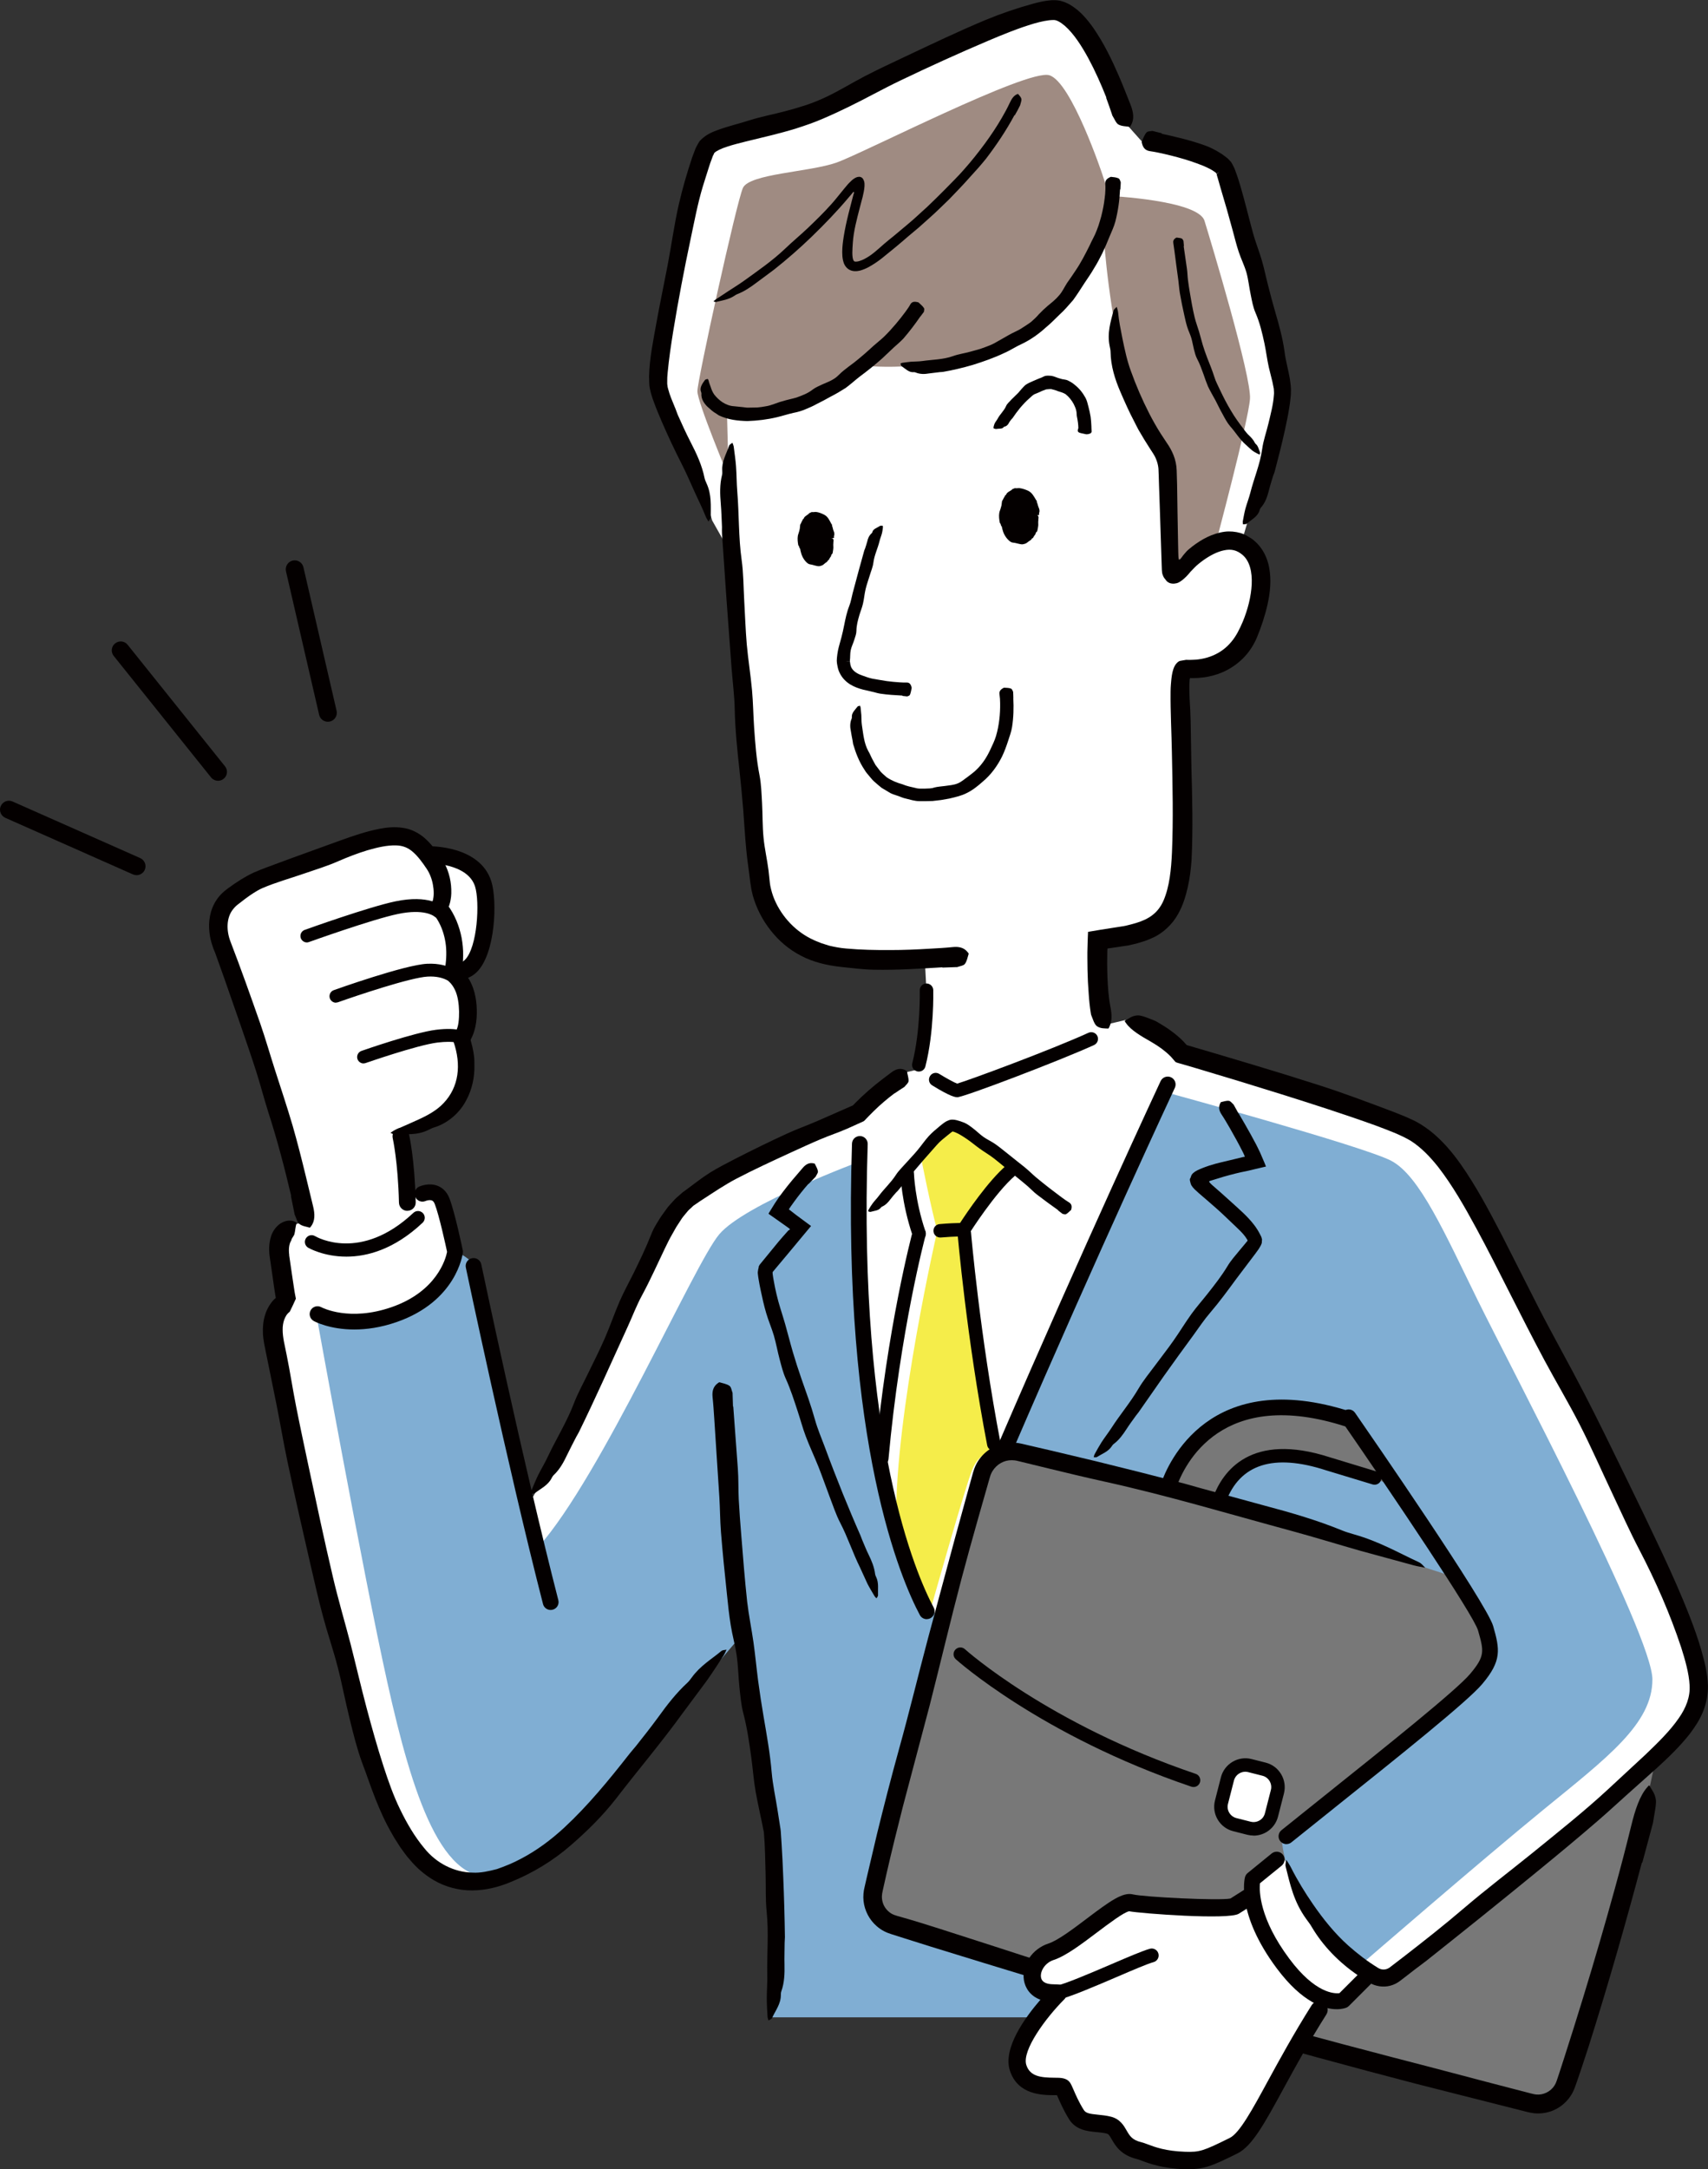 <?xml version="1.0" encoding="UTF-8"?><svg id="_レイヤー_2" xmlns="http://www.w3.org/2000/svg" viewBox="0 0 246.72 313.18"><rect x="0" y="0" width="246.72" height="313.18" fill="#333333" stroke="none"/><defs><style>.cls-1{fill:#040000;}.cls-1,.cls-2,.cls-3,.cls-4,.cls-5,.cls-6{stroke-width:0px;}.cls-2{fill:#9f8b82;}.cls-3{fill:#fff;}.cls-4{fill:#787878;}.cls-5{fill:#f5ed4a;}.cls-6{fill:#80aed3;}</style></defs><g id="_レイヤー_1-2"><path class="cls-3" d="m218.58,183.91c-6.23-12.27-9.86-18.45-14.75-20.9-4.89-2.45-33.32-10.7-33.32-10.7-2.41-3.09-7.99-5.04-7.99-5.04l-31.45,7.49s-3.67,1.99-7.18,5.81c0,0-19.56,8.86-24.45,12.53-4.56,3.42-10.85,21.32-22.33,42.8l-.98,1.52c-4.08-17.24-7.73-34.66-7.73-34.66l-2.67-2.06s-1.11-5.31-1.87-7.3c-.76-1.99-2.83-1.07-2.83-1.07l-18.15,4.36s-3.4.46-2.71,4.81c.33,2.07.69,5.11.99,6.38,0,0-2.67,1.34-1.76,5.92.92,4.59,12.34,56.59,16.16,66.06,3.82,9.48,9.71,14.4,18.26,10.89,8.56-3.52,14.52-10.58,30.72-32.9l2.84-2.76c.98,8.26,2.24,18.5,3.85,29.32,0,0,.76,11.04.31,26.63h38.63c-1.61,2.22-3.73,5.57-3.12,7.46,1.2,3.76,6.07,2.28,6.49,2.89.23.33.83,2.11,1.94,3.88.94,1.51,2.89,1.06,4.7,1.53,1.85.47,1.14,2.9,4.39,3.68.9.22,2.66,1.28,6.59,1.41,2.39.08,3.19-.22,7.04-2.13,2.38-1.18,4.73-6.6,9.08-14.2,10.13,2.7,20.91,5.44,31.89,8.04,2.12.5,4.28-.71,4.95-2.79,2.36-7.29,7.74-24.51,12.25-43.06l.57-2.42c5.06-4.46,8.35-7.57,8.33-11.71-.04-9.02-18.91-44.36-26.71-59.72Z"/><path class="cls-6" d="m150.41,291.24h-39.2s1.38-20.52.69-24.65c-.69-4.13-4.81-30.49-4.81-30.49,0,0-12.84,15.02-17.19,20.63-4.36,5.62-9.51,11.81-17.77,13.98-8.25,2.18-12.61-11.81-16.16-27.74s-10.32-53.42-10.32-53.42c0,0,4.13,2.64,11.69.34,7.57-2.29,8.83-9.06,8.83-9.06,0,0,2.06,1.03,2.25,1.91s9.33,40.62,9.33,40.62c9.17-10.32,22.47-40.81,26.14-45.16,3.67-4.36,20.4-10.55,20.4-10.55,0,0-.69,20.86,1.91,38.44,2.6,17.58,8.86,26.9,8.86,26.9l33.17-75.35s28.58,7.79,32.71,9.93c4.13,2.14,7.79,10.55,12.53,20.17,4.74,9.63,25.22,48.3,25.22,54.72s-6.57,11.31-15.74,18.8c-9.17,7.49-26.29,22.31-26.29,22.31l-46.23,7.64Z"/><path class="cls-3" d="m44.42,178.75c-.04-2.39-1.95-11.19-2.99-14.87-1.94-6.85-9.42-26.76-9.42-26.76-1.43-3.06-.93-6.12,1.34-7.71,2.26-1.59,3.75-2.25,3.75-2.25,2.9-1.28,12.74-4.74,15.8-5.55,4.76-1.25,6.82-1.65,9.25,1.81.25-.02,1.04-.03,1.04-.03,0,0,5.09.54,6.59,4.86,1.51,4.32.26,13.28-4.21,11.75,0,0-.16-.03-.43-.09-.04.27-.09.53-.15.81,0,0,1.97.99,2.22,4.47.25,3.48-1.09,4.67-1.09,4.67,0,0,1.81,4.41-.05,7.99-1.82,3.48-5.41,4.65-8.24,5.7l.07.52s.92,5.99,1.06,12.09c0,0-1.64,3.03-6.75,3.72-5.11.69-7.79-1.13-7.79-1.13Z"/><path class="cls-3" d="m133.83,142.95s.15,5.85-1.11,10.78l5.05,3.99,22.17-9.16c-1.62-3.39-1.2-12.64-1.2-12.64,1.41-.22,4.05-.64,4.05-.64,4.95-1.13,7.6-2.99,7.73-12.92.11-8.51-.33-11.42-.22-19.81.02-1.59-.03-6.05.78-6,3.4.21,6.73-1.01,8.74-4.37,2.3-3.85,4.47-11.54-.5-13.84l.73-2.46s5.11-16.19,4.9-19.83c-.27-4.61-6.61-29.83-8.13-31.79-1.57-2.04-11.93-3.89-11.93-3.89l-1.82-2.04s-4.8-15.84-10.24-16.95c-3.76-.77-21.16,8.51-34.14,14.39-7.23,3.28-14.93,3.15-16.73,5.34-1.81,2.21-7.54,29.92-7.31,34.4.18,3.5,6.62,13.95,8.22,19.63l3.33,5.9c.85,14.28,1.97,31.34,3.26,46.46.32,3.67,3.82,10.05,11.5,10.71,2.29.2,5.75.29,10.88.08l1.73-.1.25,4.78Z"/><path class="cls-2" d="m159.27,25.28s-4.5-13.51-7.71-14.42c-3.21-.92-26.82,11.23-30.72,12.61-3.9,1.38-12.61,1.6-13.53,3.67-.92,2.06-6.57,27.74-6.57,29.34s4.51,12.38,4.51,12.38l-.23-8.94s3.55,1.15,9.97-1.38c6.42-2.52,10.03-5.73,10.03-5.73,0,0,11.25,1.28,21.4-3.82,10.14-5.1,13.05-14.46,13.05-14.46,0,0,.75,11.35,3.38,20.29,2.64,8.94,5.73,11.58,5.73,11.58l.63,16.68s2.64-3.32,6.36-4.47c0,0,4.76-17.81,4.99-21.02.23-3.21-5.65-22.73-6.57-25.71-.92-2.98-13.72-3.59-13.72-3.59l-1-3Z"/><path class="cls-5" d="m132.99,166.87s1.6,8.14,2.41,10.78c0,0-6.08,26.36-5.96,41.72,0,0,1.38,6.53,4.93,13.18,0,0,5.04-17.88,6.08-20.4,1.03-2.52,2.98-2.64,2.98-2.64l-4.2-31.98s2.6-4.93,7.18-9.28c0,0-7.6-5.85-8.9-5.85s-4.51,4.47-4.51,4.47Z"/><path class="cls-4" d="m239.13,254.04c-7.68,6.45-38.17,31.36-38.86,31.36-.8,0-3.67-.92-9.17-6.76-5.5-5.85-5.96-13.07-5.96-13.07,0,0,24.19-19.03,28.08-23.15,1.74-1.84,2.2-3.79,2.18-5.4l-5.27-9.32s-13.95-4.67-34.09-10.28c1.26-4.13,5.55-9.41,15.75-6.11l9.71,3.18-6.3-9.34c-20-6.65-25.2,5.88-26.4,9.39l-.25.83c-7.07-1.9-14.38-3.76-21.41-5.39-2.18-.5-4.38.79-4.99,2.95-2.89,10.27-10.9,39.01-15.89,60-.5,2.11.69,4.26,2.75,4.95,11.18,3.75,50.16,15.84,92.14,25.75,2.12.5,4.28-.71,4.95-2.79,2.36-7.29,7.74-24.51,12.25-43.06l.8-3.73Z"/><path class="cls-1" d="m58.84,174.81c-.65,0-1.19-.52-1.21-1.18-.14-5.89-.89-9.26-.9-9.3-.15-.65.26-1.3.91-1.45.65-.15,1.3.26,1.45.91.03.14.82,3.62.96,9.78.02.67-.51,1.22-1.18,1.23,0,0-.02,0-.03,0Z"/><path class="cls-1" d="m42.06,172.65c-.96-4.07-2.02-8.12-3.3-12.07-.62-1.96-1.14-3.97-1.77-5.95-.73-2.28-1.52-4.54-2.3-6.81l-2.25-6.45-1.15-3.22-.27-.74c-.13-.29-.25-.58-.34-.89-.2-.6-.36-1.23-.42-1.88-.19-1.55.05-3.29,1.02-4.72.23-.36.51-.68.82-.98.31-.3.66-.56.93-.76.58-.42,1.17-.83,1.79-1.21.59-.36,1.15-.68,1.86-1.01.63-.27,1.25-.52,1.87-.75l3.71-1.37c2.29-.83,4.58-1.66,6.87-2.49,1.82-.65,3.69-1.31,5.72-1.7,1.02-.19,2.13-.32,3.35-.13,1.22.15,2.43.81,3.28,1.6.57.52,1.04,1.08,1.47,1.64.21.28.42.56.61.84l.29.42.31.52c.74,1.4,1.07,2.87,1.03,4.44-.01.32-.04.64-.11.98-.02.16-.07.34-.12.51-.03.16-.13.41-.12.36,0,.02-.02.04-.03.06,0,.02.03.03.04.05l.02.02.16.24.34.56c.21.38.4.77.57,1.17.33.8.58,1.63.74,2.47.15.84.24,1.7.22,2.55,0,.43-.02.85-.07,1.27l-.06.6-.04.22s0,.02,0,.03l.03.02s0,0,.02.02l.14.15c1.33,1.44,1.79,3.24,1.92,4.87.06.8.05,1.62-.06,2.47-.07.43-.15.86-.29,1.29-.06.22-.15.44-.24.66-.05.11-.09.22-.15.33l-.13.24h0s0,.01,0,.01h0s.09.33.09.33l.17.66c.1.45.19.9.24,1.35.06.44.05.9.06,1.35.03,1.65-.32,3.42-1.16,4.98-1,1.97-2.83,3.43-4.7,3.98-.26.08-.52.22-.77.34-1.71.85-3.26.55-4.82.68-.24.02-.45-.17-.68-.25.23-.14.44-.33.68-.43,1.15-.51,2.27-.98,3.34-1.48,1.38-.63,2.7-1.35,3.68-2.41,2.17-2.3,2.57-5.48,1.41-8.84.02-.25-.04-.52.03-.71.09-.19.17-.42.26-.68.25-.48.36-.88.43-1.38.13-1.01.11-2.17-.06-3.19-.09-.52-.22-1.02-.43-1.47-.11-.22-.22-.45-.36-.64-.07-.1-.14-.19-.22-.29-.09-.1-.11-.14-.32-.33-.12-.2-.24-.38-.35-.54l-.09-.13c-.13-.2-.14-.51-.22-.76.2-.95.23-1.38.27-2,.03-.59.02-1.17-.04-1.75-.13-1.16-.45-2.3-.99-3.32-.1-.2-.22-.39-.34-.58-.06-.1-.12-.18-.19-.28-.07-.11-.22-.3-.33-.43-.06-.33-.18-.6-.21-.84.05-.23.08-.54.09-.88.1-.21.1-.26.12-.36.02-.09.04-.18.05-.28.03-.19.04-.39.04-.6,0-.41-.04-.83-.12-1.25-.15-.83-.47-1.63-.89-2.26-.61-.91-1.25-1.79-1.96-2.41-.71-.64-1.49-.96-2.48-.98-1.28-.04-2.73.3-4.14.71-1.39.42-2.81.97-4.19,1.57-1.59.7-3.29,1.22-4.95,1.79-2.02.7-4.13,1.28-6.04,2.11-.82.36-1.67.95-2.46,1.53-.4.3-.79.6-1.18.91-.28.24-.51.5-.71.78-.8,1.14-.86,2.86-.24,4.48,1.52,3.95,2.92,7.89,4.31,11.86.77,2.22,1.41,4.48,2.13,6.71.86,2.67,1.75,5.33,2.55,8.05.71,2.48,1.33,4.93,1.93,7.41.33,1.39.67,2.77,1.01,4.17.28,1.13.3,2.14-.29,2.91-.06.08-.14.21-.21.19-.5-.15-1.05-.2-1.49-.54-.29-.22-.45-.89-.67-1.36-.02-.04-.02-.1-.03-.15l-.51-2.53h.03Z"/><path class="cls-1" d="m44.33,136.06c-.38,0-.74-.24-.88-.62-.17-.48.08-1.02.56-1.19.38-.14,9.27-3.32,13.1-4.12,4.85-1.01,6.69.61,6.88.8.37.36.37.95.01,1.32-.35.36-.93.37-1.3.03-.07-.05-1.45-1.12-5.22-.33-3.71.77-12.76,4.02-12.85,4.05-.1.04-.21.06-.31.06Z"/><path class="cls-1" d="m48.53,144.76c-.38,0-.74-.24-.88-.62-.17-.48.08-1.02.56-1.19.42-.15,10.22-3.64,13.46-3.81,3.59-.19,5.1,1.74,5.16,1.82.31.41.23.99-.18,1.3-.41.31-.99.23-1.3-.18-.03-.04-1.03-1.23-3.58-1.09-2.46.13-10.17,2.72-12.93,3.7-.1.04-.21.05-.31.05Z"/><path class="cls-1" d="m52.52,153.53c-.38,0-.74-.24-.88-.62-.17-.48.09-1.02.57-1.19.31-.11,7.59-2.65,10.77-3.05,3.25-.41,4.42.33,4.7.57.39.33.44.92.11,1.31-.33.39-.92.44-1.31.11.02.01-.42-.25-1.73-.25-.42,0-.93.03-1.54.1-2.98.37-10.31,2.94-10.39,2.96-.1.04-.21.05-.31.05Z"/><path class="cls-1" d="m66.41,141.38c-.4,0-.82-.07-1.23-.21-.64-.22-.99-.92-.76-1.56.22-.64.92-.99,1.56-.76.48.16.8.09,1.16-.26,1.84-1.79,2.18-8.41,1.48-10.61-1.07-3.39-6.63-3.35-6.69-3.35-.68,0-1.24-.52-1.26-1.2s.52-1.24,1.2-1.26c.29,0,7.46-.12,9.1,5.07.89,2.82.6,10.47-2.11,13.11-.7.68-1.54,1.04-2.44,1.04Z"/><path class="cls-1" d="m31.5,112.72c-.38,0-.75-.17-1.01-.48l-14.06-17.54c-.45-.56-.36-1.37.2-1.81.56-.45,1.37-.36,1.81.2l14.06,17.54c.45.56.36,1.37-.2,1.81-.24.19-.52.28-.81.28Z"/><path class="cls-1" d="m47.36,104.2c-.59,0-1.12-.4-1.26-1l-4.79-20.72c-.16-.69.27-1.39.97-1.55.7-.16,1.39.27,1.55.97l4.79,20.72c.16.69-.27,1.39-.97,1.55-.1.02-.2.03-.29.03Z"/><path class="cls-1" d="m19.73,126.35c-.17,0-.35-.04-.52-.11L.77,118.07c-.65-.29-.95-1.05-.66-1.7.29-.65,1.05-.95,1.7-.66l18.44,8.17c.65.29.95,1.05.66,1.7-.21.48-.69.77-1.18.77Z"/><path class="cls-1" d="m146.54,16.62c-1.19,2.22-2.59,4.3-4.1,6.28-.77.96-1.59,1.87-2.42,2.77-.93,1.06-1.93,2.07-2.9,3.09-.97.92-1.91,1.88-2.92,2.76l-1.5,1.34-1.54,1.29c-1.22,1.07-2.48,2.1-3.75,3.12-.61.48-1.27.93-1.99,1.32-.37.19-.76.36-1.21.48-.44.1-1.04.17-1.61-.18-.52-.34-.73-.86-.82-1.28-.1-.43-.12-.83-.12-1.21,0-.77.1-1.5.21-2.22.18-1.14.43-2.25.7-3.35l.42-1.63c.13-.48.32-1.26.33-1.23.02-.06.04-.13.04-.19,0-.03,0-.07-.03-.08-.03,0-.06.02-.09.04-.05.05-.09.1-.12.14-.03.04-.03.04-.11.14l-.37.43c-1.7,2.03-3.54,3.93-5.44,5.77-1.7,1.64-3.49,3.2-5.34,4.67-.18.14-.38.28-.56.42-.68.51-1.36,1.01-2.05,1.52-.87.66-1.77,1.26-2.76,1.64-.14.05-.27.14-.4.23-.87.57-1.76.67-2.64.89-.14.04-.26-.05-.39-.08.11-.09.22-.21.35-.29.6-.4,1.2-.8,1.78-1.18.77-.5,1.55-.98,2.29-1.51,2.02-1.46,4.08-2.87,5.9-4.6,1.05-1.01,2.19-1.95,3.26-2.96,1.16-1.11,2.32-2.23,3.39-3.43.57-.62,1.08-1.29,1.61-1.93l.4-.49c.21-.24.41-.51.66-.75.48-.51.96-.84,1.37-.84.16-.03.41.07.53.21.11.14.18.29.23.47.1.36.05.92-.06,1.48-.12.63-.21.94-.3,1.26l-.26.99c-.44,1.71-.91,3.42-1.02,5.13-.03.49-.07.97-.07,1.43,0,.45.05.9.17,1.1.08.11.07.13.2.16.13.03.36.01.61-.06.49-.14,1.03-.43,1.52-.76.95-.64,1.82-1.54,2.75-2.28.96-.75,1.87-1.56,2.81-2.33.94-.77,1.8-1.62,2.71-2.42.87-.83,1.74-1.68,2.59-2.54.94-.97,1.91-1.9,2.8-2.93,1.07-1.2,2.07-2.47,3.03-3.77.86-1.18,1.67-2.39,2.4-3.65.41-.7.8-1.42,1.14-2.15.28-.6.58-1.06,1.06-1.26.05-.02.12-.06.15-.04.18.22.4.4.48.72.05.21-.11.6-.18.9,0,.03-.03.06-.04.09-.23.47-.48.93-.74,1.38h-.01Z"/><path class="cls-1" d="m155.77,61.9c0-.59-.09-1.19-.21-1.76-.06-.28-.02-.59-.1-.87-.07-.33-.22-.63-.36-.93-.3-.56-.7-1.06-1.2-1.45-.34-.2-.72-.31-1.09-.42-.35-.16-.65-.21-.97-.3-.15-.01-.3.01-.45.02-.15,0-.3.02-.44.09-.23.09-.45.15-.68.28-.23.11-.46.19-.71.3-.34.11-.59.41-.86.64-.49.42-.94.91-1.37,1.42-.38.47-.74.95-1.08,1.46-.03.05-.09.08-.13.13-.13.17-.28.34-.38.54-.13.25-.3.47-.69.56-.05.01-.08.05-.1.08-.12.24-.67.17-1.07.24-.06.01-.23-.05-.34-.08-.01-.06-.04-.12-.03-.17.05-.2.1-.41.19-.59.12-.23.3-.43.42-.66.33-.63.89-1.1,1.19-1.77.16-.4.52-.66.79-.98.33-.32.65-.64,1-.98.32-.37.64-.78,1.02-1.12.34-.23.72-.41,1.11-.57.25-.11.5-.21.77-.33.27-.09.54-.2.82-.35.33-.15.71-.09,1.07-.07.43.07.83.3,1.23.39.35.14.78.11,1.14.28.36.18.72.38,1.02.66.64.5,1.15,1.16,1.53,1.86.21.4.3.84.41,1.25.13.49.24.98.32,1.47.05.44.1.89.11,1.33.01.25.01.5.03.75.02.21-.12.38-.63.44-.05,0-.13.02-.17,0-.32-.08-.69-.13-.94-.22-.17-.05-.18-.14-.26-.22,0,0,0-.01,0-.02l.04-.36h.02Z"/><path class="cls-1" d="m136.11,139.65c-3.22.2-6.5.41-9.79.35-1.62-.02-3.24-.24-4.87-.41-1.92-.21-3.98-.67-5.76-1.62-1.71-.88-3.2-2.15-4.37-3.65-1.18-1.49-2.06-3.19-2.58-5.04l-.2-.86-.14-.89-.2-1.58c-.14-1.06-.29-2.11-.39-3.17-.2-2-.3-4-.46-6-.16-1.85-.33-3.71-.53-5.56-.32-2.94-.63-5.87-.69-8.84-.04-1.96-.3-3.92-.45-5.87l-.76-10.3-.63-9.22c-.02-.3,0-.61,0-.91-.05-1.11-.08-2.21-.17-3.32-.12-1.41-.17-2.81.18-4.19.05-.19.04-.4.03-.6-.1-1.35.6-2.44.99-3.62.06-.18.31-.29.48-.43.07.2.16.39.19.59.12.94.26,1.88.33,2.82.09,1.21.08,2.43.18,3.64.27,3.29.17,6.59.63,9.87.27,1.92.26,3.87.37,5.81.12,2.12.19,4.25.37,6.37.2,2.21.56,4.41.76,6.63.16,1.77.18,3.55.3,5.33.16,2.32.33,4.64.78,6.93.26,1.32.29,2.69.37,4.04.09,1.65.05,3.32.21,4.96.15,1.59.52,3.15.72,4.73l.13,1.2.06.58.07.47c.13.64.32,1.31.59,1.95,1.09,2.57,3.15,4.74,5.7,5.88.35.17.73.29,1.09.45.37.13.76.23,1.14.36.77.18,1.57.34,2.47.41,2.08.19,4.21.23,6.33.22,1.93,0,3.84-.08,5.78-.2,1.08-.06,2.17-.12,3.25-.23.88-.09,1.64.06,2.17.75.06.07.15.17.13.24-.16.49-.24,1.03-.54,1.44-.2.26-.73.32-1.12.46-.04.01-.08,0-.12,0l-2.01.07v-.03Z"/><path class="cls-1" d="m157.26,143.46c-.09-1.15-.15-2.3-.17-3.44l-.02-1.71v-.85s.04-1.51.04-1.51l.03-.81.02-.4v-.2c.07-.02.14-.02.2-.04l1.6-.27,2.11-.33.83-.13c.27-.05.59-.08.7-.12.51-.12,1-.25,1.48-.39,1.87-.56,3.19-1.44,3.98-3.22.88-2.03,1.12-4.53,1.23-6.98.2-4.76.09-9.54-.01-14.38-.05-2.96-.22-5.84-.19-8.84,0-.36.02-.72.05-1.09l.05-.56.03-.28.06-.43c.1-.6.26-1.19.59-1.62.17-.2.39-.43.65-.46l.81-.14c.29.01.65.02.84,0,.15,0,.3-.02.45-.02.3-.01.6-.06.9-.11.59-.1,1.16-.27,1.7-.5,1.01-.43,1.9-1.08,2.6-1.92.71-.81,1.23-1.86,1.7-2.96.72-1.75,1.2-3.61,1.29-5.39.08-1.77-.28-3.39-1.36-4.28-.78-.65-1.59-.86-2.65-.63-1.03.21-2.09.79-3.05,1.48-.21.16-.42.31-.62.48l-.25.21c-.1.09-.21.19-.31.3l-.61.63c-.8,1.02-1.69,1.66-2.12,1.67-.25.05-.42.06-.72,0-.16-.03-.39-.15-.44-.2-.08-.06-.16-.11-.24-.24-.17-.24-.35-.36-.49-.79-.15-.37-.12-1.01-.15-1.56l-.27-8.21-.11-3.17-.05-1.58-.03-.76c-.01-.16-.04-.38-.08-.57-.08-.39-.21-.76-.38-1.12-.09-.18-.18-.35-.29-.52l-.43-.66c-.59-.91-1.16-1.84-1.7-2.78-.21-.37-.39-.77-.59-1.15-.74-1.39-1.38-2.83-2.01-4.29-.81-1.86-1.41-3.81-1.44-5.8,0-.27-.07-.57-.13-.85-.39-1.9.14-3.5.55-5.1.06-.25.31-.38.47-.57.07.27.17.53.2.8.11,1.26.38,2.51.62,3.75.33,1.59.66,3.19,1.23,4.73.75,2.09,1.63,4.13,2.65,6.12.51.99,1.06,1.97,1.66,2.91.3.47.61.94.93,1.41.35.5.67,1.08.91,1.68.28.69.44,1.48.46,2.2l.06,2.01c.02,1.34.04,2.68.06,4.02l.08,4.4.03,1.43c.03.35-.01.73.09,1.03.19.02.31-.22.43-.36.11-.16.23-.31.35-.45.12-.14.23-.27.34-.39,0-.02.21-.2.36-.33l.48-.39c1.31-.99,2.82-1.86,4.67-2.11.74-.09,1.53-.02,2.3.2.38.13.75.28,1.06.49.32.19.66.37.93.65,1.19.99,1.87,2.46,2.12,3.84.34,1.83.14,3.59-.22,5.25-.37,1.67-.9,3.27-1.56,4.87-.38.9-.96,1.86-1.7,2.67-.74.81-1.64,1.5-2.61,2.01-.87.46-1.8.77-2.74.95-.47.09-.94.15-1.41.18l-.7.03h-.17s-.05,0-.05,0h-.07c-.06,0-.15-.05-.19,0-.04.06-.05.13-.06.19l-.03.42c-.02.25-.02.51-.02.77,0,.52.02,1.05.04,1.59.06,1.07.13,2.2.15,3.27.04,2.21.07,4.42.11,6.63.12,4.43.24,8.87.02,13.41-.1,1.29-.24,2.57-.54,3.87-.29,1.29-.68,2.61-1.39,3.88-.82,1.51-2.25,2.86-3.81,3.51-.77.37-1.54.58-2.3.8l-.57.13-.28.07c-.08.03-.31.06-.36.07l-1.09.16-1.56.23-.15.02s-.12,0-.1.06l-.02.31-.02,1.78c0,.66.02,1.31.04,1.97.06,1.46.16,2.93.43,4.32.23,1.14.25,2.03-.15,2.88-.04.09-.1.25-.17.25-.52-.03-1.1.03-1.64-.35-.17-.12-.32-.38-.46-.69-.12-.31-.24-.61-.36-.92-.02-.05-.03-.12-.04-.18-.16-.98-.26-1.95-.32-2.91h.03Z"/><path class="cls-1" d="m130.36,100.42c-1.06-.06-2.12-.11-3.22-.28-.13-.02-.29-.06-.39-.08-.11-.03-.23-.06-.34-.09-.25-.07-.51-.13-.78-.19-.62-.13-1.26-.27-1.9-.52-.6-.23-1.21-.57-1.71-1.08-.5-.5-.87-1.17-1.01-1.84-.08-.41-.18-.79-.12-1.32.04-.38.08-.74.15-1.08.13-.65.34-1.28.5-1.91.15-.59.29-1.18.4-1.77.19-.95.38-1.89.74-2.79.23-.59.33-1.23.49-1.85l.87-3.24.8-2.89c.02-.1.08-.18.11-.27.11-.34.23-.68.32-1.03.1-.45.26-.88.66-1.22.05-.05.08-.11.09-.18.11-.43.7-.6,1.11-.87.06-.04.24-.02.36-.03.02.07.05.15.05.22-.04.31-.07.62-.15.91-.1.38-.26.74-.35,1.13-.25,1.04-.75,2.01-.88,3.09-.08.63-.34,1.21-.52,1.82-.2.66-.44,1.31-.6,1.98-.17.7-.22,1.43-.39,2.14-.13.56-.36,1.1-.52,1.65-.21.72-.41,1.45-.42,2.23,0,.45-.17.86-.3,1.28-.15.51-.41,1-.52,1.51-.11.5-.06,1.03-.12,1.5,0,.03,0,.05,0,.08v.04s0,.02,0,.02h0s.03.01-.03.01h-.21s-.43.04-.43.04h-.11s-.03.01-.03.01h-.01s0,0,0,0c-.18,0,1.55-.08.82-.04h0s0,.01,0,.01v.03s.02.07.02.07l.02.13c0,.19.08.33.11.49.22.56.78.99,1.63,1.28.46.16.96.36,1.51.47.36.06.71.12,1.06.18.31.06.65.11.98.16.61.08,1.23.14,1.85.18.35.02.7.04,1.05.03.29,0,.52.13.66.63.01.05.04.13.03.17-.07.32-.13.69-.24.95-.08.17-.25.18-.39.25-.01,0-.03,0-.04,0l-.66-.07v-.02Z"/><path class="cls-1" d="m167.77,19.3c2.13.47,4.26.96,6.4,1.74.52.19,1.04.45,1.56.73l.78.48c.27.2.54.38.82.62.18.17.35.35.51.54.13.19.22.39.32.58.23.43.28.69.41,1.01.24.63.4,1.21.59,1.81.67,2.26,1.2,4.53,1.82,6.77.36,1.36.91,2.68,1.3,4.04.37,1.28.63,2.59.97,3.88.3,1.2.63,2.39.97,3.58.55,1.89,1.08,3.79,1.34,5.75.17,1.3.54,2.58.77,3.92.08.63.19,1.23.14,1.98,0,.38-.05.64-.08.97-.03.32-.07.62-.12.91-.17,1.19-.42,2.33-.66,3.46-.45,2.03-.95,4.02-1.48,6.01-.05.2-.15.38-.21.57-.21.71-.45,1.41-.62,2.12-.23.92-.52,1.8-1.19,2.55-.09.1-.13.24-.17.37-.24.87-1.16,1.32-1.83,1.91-.1.09-.37.07-.56.1-.01-.14-.05-.29-.03-.42.12-.62.22-1.24.38-1.84.21-.77.51-1.52.71-2.3.53-2.11,1.41-4.13,1.71-6.3.17-1.27.62-2.48.91-3.72.32-1.35.69-2.72.78-4.04.05-.36,0-.65-.01-.96-.07-.33-.14-.67-.2-1-.18-.71-.35-1.41-.52-2.1-.25-1.13-.39-2.3-.63-3.44-.32-1.5-.67-2.99-1.29-4.42-.36-.82-.51-1.71-.69-2.59-.23-1.07-.33-2.17-.62-3.22-.29-1.01-.78-1.97-1.11-2.97-.34-1.01-.59-2.05-.87-3.08-.55-2.04-1.13-4.08-1.73-6.06-.15-.53-.31-1.06-.46-1.61-.04-.16-.07-.22-.09-.29l-.03-.11v-.06s-.02-.03-.02-.03l.41-.36-.42.32h0s0,0,0,0h0s0,0,0,0h0s-.01-.02-.01-.02l-.02-.03s-.03-.04-.04-.07c0-.05-.15-.12-.22-.18-.4-.31-1.03-.6-1.62-.86-.62-.25-1.26-.48-1.92-.7-1.19-.39-2.41-.71-3.65-1-.69-.16-1.39-.31-2.09-.41-.58-.08-1.01-.35-1.2-1.13-.02-.08-.06-.2-.03-.26.2-.45.38-.97.67-1.3.19-.22.55-.18.83-.24.03,0,.05,0,.08.01l1.32.33v.03Z"/><path class="cls-1" d="m170.98,35.52c.16,1.09.31,2.17.47,3.27.08.54.08,1.09.15,1.63.07.62.18,1.24.28,1.86.2,1.18.4,2.35.68,3.51.17.71.43,1.39.64,2.08.18.66.37,1.31.55,1.97.19.6.39,1.2.62,1.79.37.93.75,1.86,1.05,2.81.19.64.52,1.22.79,1.82.5,1.05,1.02,2.08,1.62,3.06.52.89,1.11,1.71,1.73,2.51.06.07.11.16.17.24.23.27.44.58.71.81.33.32.63.64.84,1.08.03.06.08.11.13.15.33.28.41.76.6,1.2.03.07-.01.2-.02.3-.07-.02-.15-.02-.22-.05-.29-.16-.6-.31-.87-.51-.33-.28-.65-.57-.96-.86-.89-.78-1.47-1.8-2.25-2.66-.44-.52-.76-1.13-1.08-1.73-.37-.64-.68-1.32-1.02-1.97-.37-.68-.77-1.35-1.1-2.05-.24-.57-.44-1.16-.64-1.74-.28-.76-.54-1.52-.93-2.24-.22-.42-.33-.88-.45-1.34-.14-.56-.23-1.13-.39-1.68-.16-.53-.42-1.03-.58-1.56-.17-.53-.29-1.09-.41-1.63-.25-1.09-.47-2.18-.66-3.28-.1-.61-.14-1.24-.22-1.86-.1-.75-.2-1.47-.3-2.2-.09-.67-.18-1.33-.26-2-.05-.37-.1-.75-.16-1.12-.06-.3.01-.57.36-.78.04-.02.09-.06.12-.05.25.04.53.05.74.14.14.06.17.24.25.36,0,.01,0,.03,0,.04l.06.68s-.01,0-.02,0Z"/><path class="cls-1" d="m146.37,100.8c.07,1.39.04,2.78-.18,4.17-.11.68-.36,1.34-.57,2-.25.76-.52,1.51-.87,2.24-.68,1.37-1.61,2.65-2.8,3.64-.7.62-1.45,1.23-2.3,1.64-.8.41-1.68.6-2.53.8-.4.07-.8.14-1.2.21-.4.04-.8.09-1.2.14-.64.02-1.29.03-1.94.02-.65,0-1.3-.22-1.93-.37-.43-.08-.83-.29-1.25-.42-.42-.15-.86-.26-1.23-.52l-1.02-.61c-.32-.24-.61-.51-.91-.77-.32-.25-.57-.55-.82-.86-.24-.31-.53-.59-.72-.94-.79-1.17-1.29-2.46-1.67-3.77-.03-.13-.03-.27-.06-.4-.1-.48-.18-.95-.26-1.43-.13-.6-.15-1.22.11-1.82.04-.08.04-.17.03-.26-.04-.58.48-1.03.82-1.48.05-.07.23-.09.35-.13.03.08.08.15.09.24.04.39.08.78.11,1.12.02.48.01.96.08,1.44.2,1.28.3,2.62.93,3.76.2.32.33.67.5,1.01.18.33.36.66.53.98l.74.97c.27.3.59.55.89.82.7.47,1.48.79,2.28,1.01.6.26,1.27.39,1.93.54.43.13.89.07,1.34.08.45-.02.9,0,1.33-.16.51-.13,1.02-.15,1.53-.22.61-.09,1.25-.13,1.82-.36.56-.22,1-.64,1.47-.96.45-.36.93-.68,1.33-1.1.82-.8,1.46-1.79,1.96-2.89.28-.6.59-1.22.79-1.89.24-.79.39-1.62.49-2.45.09-.76.12-1.52.11-2.29,0-.43-.03-.86-.09-1.28-.05-.35.04-.64.51-.9.05-.03.11-.07.16-.07.33.02.71.02.98.13.18.07.23.3.32.47,0,.02,0,.03,0,.05.02.29.02.58.03.87h-.02Z"/><path class="cls-1" d="m159.81,14.08c-.77-1.94-1.62-3.85-2.59-5.65-.97-1.78-2.09-3.54-3.38-4.68-.64-.54-1.22-.9-1.7-.86-.77,0-1.8.23-2.75.5-2.24.66-4.49,1.58-6.71,2.52-4.23,1.8-8.44,3.71-12.61,5.71-2.54,1.21-4.99,2.6-7.53,3.83-1.2.58-2.39,1.14-3.64,1.67-1.27.56-2.58,1-3.88,1.42-2.42.75-4.88,1.3-7.25,1.88-.93.24-1.87.46-2.72.75-.83.25-1.66.66-1.86.91-.07.06-.08.21-.14.29-.01.03-.03.04-.05.08l-.06.15-.11.31c-.16.4-.31.83-.45,1.29-.3.89-.56,1.82-.86,2.73-.74,2.45-1.21,5-1.75,7.53-.94,4.43-1.79,8.89-2.52,13.34-.32,1.99-.62,4-.8,5.93l-.06.72c-.01.23,0,.42-.01.63v.31c0,.09.02.16.03.25l.03.24.08.3c.2.8.59,1.72.96,2.61.16.35.27.73.42,1.09.58,1.31,1.18,2.63,1.85,3.93.86,1.66,1.65,3.35,2.02,5.19.05.25.17.51.28.76.77,1.65.61,3.28.62,4.88,0,.25-.21.44-.33.65-.13-.23-.29-.44-.38-.68-.45-1.13-.99-2.23-1.51-3.35-.66-1.44-1.28-2.92-2.01-4.34-.99-1.94-1.92-3.92-2.8-5.94-.43-1.02-.87-2.03-1.25-3.11-.2-.53-.37-1.09-.5-1.7-.15-.65-.1-1.22-.13-1.83.06-2.65.61-5.19,1.06-7.73.5-2.78,1.09-5.54,1.62-8.32.55-2.9.95-5.83,1.6-8.72.53-2.32,1.19-4.58,1.96-6.89l.44-1.16c.05-.17.22-.45.34-.68.14-.23.25-.48.48-.67.83-.81,1.69-1.13,2.47-1.42,1.58-.57,3.08-.91,4.56-1.39,1.69-.53,3.43-.85,5.11-1.3,1.03-.27,2.04-.56,3.04-.89.99-.33,1.96-.73,2.96-1.2,1.9-.9,3.69-2.02,5.56-2.99,1.9-.98,3.84-1.89,5.78-2.8,3.85-1.82,7.71-3.66,11.68-5.32,2.23-.92,4.51-1.7,6.93-2.36.73-.19,1.47-.37,2.32-.45.42-.04.92-.05,1.48.06.23.07.48.13.7.22.21.1.43.19.63.3,1.56.91,2.55,2.15,3.43,3.37,1.56,2.25,2.7,4.63,3.74,7.03.58,1.35,1.11,2.71,1.65,4.07.44,1.11.58,2.13.06,2.99-.05.09-.12.23-.19.22-.54-.09-1.11-.06-1.62-.34-.33-.18-.58-.83-.86-1.27-.03-.04-.04-.1-.05-.15-.27-.82-.56-1.64-.86-2.45h.03Z"/><path class="cls-1" d="m120.05,77.79c.05,1.85-.86,3.37-2.03,3.41-1.17.03-2.17-1.44-2.22-3.29-.05-1.85.86-3.37,2.03-3.41,1.18-.03,2.17,1.44,2.22,3.29Z"/><path class="cls-1" d="m120.13,77.79c-.13-.02-.26-.05-.38-.07-.18-.03-.22-.08-.18-.14.02-.04.06-.08.07-.12.02-.13.02-.26-.03-.38,0-.02-.03-.04-.05-.06-.02-.02-.06-.04-.05-.07.07-.23-.03-.43-.08-.63-.05-.14-.14-.27-.21-.39-.03-.07,0-.18-.05-.23-.22-.2-.34-.45-.56-.62-.06-.05-.13-.1-.2-.14-.06-.05-.13-.08-.22-.05-.07.02-.11-.04-.17-.08-.12-.05-.27-.08-.4,0-.09.07-.19.08-.31.08-.05,0-.07.07-.11.09-.13.05-.26.13-.33.26-.08.15-.21.27-.26.44-.03.12-.1.22-.12.34-.04.14-.04.29-.06.43,0,.05-.04.1-.07.14-.04.06-.07.13-.04.22.02.09-.05.15-.08.23,0,.01-.04.02-.03.03.12.15-.09.25-.11.38-.02.09-.1.18-.06.27.04.07.03.15.04.22,0,.05,0,.1-.06.16-.06.05-.05.12,0,.16.06.05.05.1.07.15.02.05.06.11.09.16.01.02.02.04.03.05.04.18.09.35.16.52.03.06.11.11.1.18,0,.07-.02.14,0,.2.02.04.03.08.06.1.09.08.14.17.08.34-.01.03.02.03.02.05,0,.06.01.13.03.19,0,.02.01.04.04.05.1.03.11.12.15.2.04.11.14.17.24.21.27.09.48.19.71.26.09.02.19.05.29.03.05,0,.09-.05.13-.08.05-.04.14.02.2,0,.12,0,.25-.06.31-.19.06-.14.17-.23.25-.34.06-.09.18-.14.2-.26.04-.22.21-.36.26-.57.04-.17.09-.33.1-.51,0-.09-.04-.19-.07-.28,0-.02,0-.03,0-.05.02-.09-.03-.2-.06-.29-.03-.11-.03-.21,0-.32,0-.06.09-.12.24-.18.11-.04.21-.09.32-.14.33,0,.33,0,.37.07.07.12.08.25.05.37-.02.08,0,.16-.01.24-.03.2,0,.41,0,.63h0c0,.18-.03.34-.06.51-.02.09-.02.18-.04.27-.02.06-.05.1-.08.15-.04.05-.12.08-.12.14,0,.21-.17.33-.25.5-.05.1-.07.24-.22.26-.09.27-.37.35-.56.54-.17.19-.44.27-.69.32-.2.02-.39-.04-.58-.08-.2-.05-.3-.08-.48-.13-.15-.03-.31-.05-.46-.1-.12-.06-.25-.15-.34-.25-.25-.24-.44-.52-.58-.81-.14-.29-.22-.58-.29-.88-.03-.11-.01-.24-.1-.33-.12-.13-.05-.31-.22-.44-.01,0,0-.02,0-.03-.08-.44-.13-.89-.06-1.33.04-.22.14-.43.19-.65.03-.13.07-.25.09-.38.02-.16.04-.38.06-.57,0-.01,0-.02.01-.03.12-.16.15-.35.26-.51.08-.1.06-.27.22-.31.09-.34.44-.49.71-.7.06-.04.09-.14.16-.15.14-.03.24-.16.39-.13.19.03.36-.04.54-.02.42.05.79.21,1.14.38.58.28.81.86,1.06,1.32.03.06.08.1.11.16.02.04-.02.1,0,.14.11.24.12.51.23.75.11.24.15.51.04.77-.02.04,0,.09.02.13.03.08-.02.11-.37.17Z"/><path class="cls-1" d="m149.61,74.42c.05,1.91-.97,3.48-2.27,3.52-1.3.04-2.4-1.48-2.45-3.38-.05-1.91.96-3.48,2.27-3.52,1.3-.04,2.4,1.48,2.45,3.38Z"/><path class="cls-1" d="m149.71,74.42c-.14-.03-.28-.05-.41-.07-.19-.03-.23-.08-.19-.14.02-.04.07-.09.07-.13.02-.14.01-.27-.03-.4,0-.02-.04-.04-.05-.06-.02-.02-.06-.04-.05-.07.07-.24-.03-.45-.1-.66-.05-.15-.16-.27-.23-.41-.03-.07,0-.19-.06-.24-.24-.19-.38-.45-.63-.62-.07-.05-.14-.09-.22-.14-.07-.05-.15-.07-.24-.05-.07.03-.12-.04-.18-.08-.14-.05-.3-.08-.43.01-.1.07-.21.08-.34.08-.06,0-.08.07-.12.09-.14.05-.28.12-.36.26-.09.15-.23.27-.29.45-.04.12-.11.22-.15.35-.05.15-.05.31-.08.45,0,.05-.04.1-.08.15-.05.07-.08.14-.05.22.02.09-.06.16-.08.24,0,.01-.04.02-.03.04.13.16-.1.26-.12.4-.02.09-.11.19-.06.29.04.08.03.15.05.23,0,.06,0,.11-.06.17-.06.06-.06.12,0,.17.07.05.05.11.07.16.02.06.06.11.1.16.01.02.03.04.03.06.05.18.1.37.18.54.03.06.11.11.11.18,0,.07-.02.15,0,.21.02.04.04.08.07.11.09.09.15.17.09.35-.01.03.02.03.03.06,0,.07.02.13.04.2,0,.02.02.04.04.05.11.02.13.11.16.2.05.11.15.17.26.21.29.08.51.18.77.24.1.02.21.04.31.02.05-.01.1-.05.14-.08.06-.04.15.02.22.01.13,0,.26-.06.34-.19.07-.15.19-.23.28-.34.07-.09.2-.13.22-.26.05-.23.23-.37.3-.59.05-.18.11-.34.13-.53.01-.09-.04-.2-.07-.29,0-.02,0-.03,0-.05.03-.1-.03-.21-.06-.31-.03-.11-.03-.22,0-.33.01-.06.1-.12.26-.18.12-.04.23-.1.34-.15.35,0,.35,0,.4.07.08.13.09.27.05.4-.02.08,0,.17-.01.26-.04.21,0,.44-.01.67h0c-.02.19-.04.37-.08.54-.02.09-.03.19-.06.28-.02.06-.06.11-.09.16-.04.05-.13.08-.14.15,0,.23-.2.35-.29.53-.06.1-.09.25-.25.26-.11.28-.41.35-.62.54-.19.19-.46.27-.73.31-.2.02-.4-.04-.59-.08-.2-.05-.31-.08-.51-.12-.16-.03-.33-.03-.48-.08-.14-.06-.27-.14-.37-.24-.28-.24-.49-.53-.66-.83-.17-.3-.26-.62-.34-.92-.03-.12-.02-.25-.11-.35-.13-.14-.06-.33-.24-.47-.01,0,0-.02,0-.04-.09-.47-.15-.95-.07-1.42.04-.24.16-.46.21-.69.03-.13.09-.26.11-.4.03-.19.04-.4.08-.6,0-.01,0-.03.02-.04.13-.16.18-.37.3-.53.09-.1.07-.28.25-.32.11-.36.49-.5.79-.7.06-.04.1-.14.17-.15.14-.02.25-.15.41-.12.2.04.37-.03.56-.01.43.05.82.19,1.2.35.62.27.91.86,1.2,1.35.04.06.1.11.12.17.02.04-.02.11,0,.15.13.25.15.54.27.79.12.25.17.54.05.82-.02.05,0,.09.02.14.03.09-.02.12-.39.18Z"/><path class="cls-1" d="m161.79,27.34c-.07,1.58-.29,3.14-.68,4.65-.2.75-.54,1.45-.83,2.15-.32.82-.68,1.63-1.05,2.42-.38.74-.75,1.48-1.2,2.18-.41.72-.89,1.4-1.35,2.09-.55.84-1.08,1.7-1.68,2.51-.63.71-1.23,1.44-1.96,2.09-.64.62-1.26,1.27-1.95,1.83-1.05.96-2.22,1.79-3.5,2.4-.86.38-1.64.92-2.5,1.29-1.48.71-3.04,1.25-4.6,1.74-1.41.41-2.83.75-4.28,1-.14.03-.29.01-.43.03-.52.08-1.05.11-1.56.19-.66.12-1.34.13-2-.15-.09-.04-.19-.04-.29-.03-.64.05-1.16-.51-1.69-.86-.08-.05-.12-.25-.17-.38.09-.04.17-.1.26-.11.42-.05.85-.13,1.27-.16.55-.04,1.1-.02,1.64-.1,1.47-.21,2.99-.2,4.42-.71.83-.3,1.71-.41,2.55-.65l1.39-.39c.45-.16.9-.32,1.35-.5.47-.18.9-.44,1.34-.69.43-.26.88-.48,1.3-.74.67-.41,1.44-.67,2.09-1.12.43-.28.88-.55,1.29-.87.39-.34.77-.7,1.1-1.09.41-.43.84-.84,1.29-1.22.56-.46,1.15-.92,1.62-1.49.48-.53.77-1.2,1.15-1.79.41-.58.82-1.16,1.21-1.76.8-1.17,1.44-2.43,2.07-3.69.31-.72.74-1.4,1.01-2.15.18-.44.33-.89.46-1.35.14-.45.26-.91.36-1.38.2-.84.31-1.69.4-2.54.03-.48.06-.96.02-1.43-.03-.39.1-.7.64-.96.06-.03.13-.07.18-.07.37.04.79.07,1.09.22.2.1.23.37.32.56,0,.02,0,.04,0,.06-.01.33-.03.66-.06.99h-.02Z"/><path class="cls-1" d="m132.92,45.72c-.74,1.08-1.54,2.13-2.4,3.13-.44.48-.95.89-1.43,1.33-.54.52-1.08,1.03-1.63,1.54-1.06.95-2.17,1.83-3.3,2.67-.68.53-1.32,1.12-2.02,1.63-.69.44-1.4.86-2.13,1.23-.66.37-1.33.73-2.02,1.07-.53.3-1.09.54-1.65.77-.56.24-1.15.41-1.75.52-.79.18-1.55.43-2.34.62-1.38.33-2.82.51-4.3.56-1.34-.04-2.74-.17-4.11-.82-.13-.07-.25-.18-.37-.25-.48-.26-.88-.65-1.3-1.02-.5-.5-.92-1.15-.85-1.89,0-.1-.04-.19-.07-.28-.22-.61.26-1.22.59-1.68.05-.07.25-.11.38-.14.04.05.11.12.12.19.08.32.19.64.31.94.12.39.28.78.52,1.12.67.85,1.66,1.63,2.89,1.69.35.02.69.09,1.05.11.36.02.71.12,1.08.09l1.2-.02c.4-.04.81-.09,1.21-.17.84-.12,1.64-.54,2.46-.74.65-.21,1.32-.33,1.97-.52.84-.3,1.68-.61,2.39-1.18.42-.31.9-.5,1.36-.72.58-.26,1.18-.47,1.71-.82.52-.32.91-.84,1.39-1.2.48-.38.97-.76,1.47-1.12.96-.76,1.89-1.56,2.79-2.4.51-.46,1.07-.88,1.57-1.36.59-.58,1.15-1.19,1.69-1.83.49-.57.95-1.17,1.4-1.77.24-.35.5-.68.7-1.06.17-.3.45-.46,1.02-.32.06.01.15.03.18.06.27.26.59.52.76.79.11.18,0,.37,0,.55,0,.02-.02.03-.03.04-.16.22-.32.44-.49.65h-.02Z"/><path class="cls-1" d="m132.72,154.7c-.08,0-.16,0-.24-.03-.52-.13-.84-.66-.7-1.18,1.21-4.74,1.08-10.45,1.08-10.51-.01-.54.41-.99.95-1,.53,0,.98.41,1,.95,0,.24.14,6.04-1.14,11.04-.11.44-.51.73-.94.73Z"/><path class="cls-1" d="m138.26,158.4c-.21,0-.85,0-3.61-1.71-.46-.28-.6-.88-.31-1.34.28-.46.88-.6,1.34-.31.94.58,2.13,1.24,2.58,1.4,1.62-.45,13.68-4.92,18.97-7.34.49-.22,1.07,0,1.29.48.22.49,0,1.07-.48,1.29-4.77,2.18-18.81,7.54-19.78,7.54Z"/><path class="cls-1" d="m185.83,266.24c-.33,0-.66-.15-.89-.42-.39-.49-.32-1.2.17-1.6,1.98-1.59,4.09-3.28,6.24-5,8.92-7.13,19.03-15.21,21-17.55,2.2-2.6,2-3.31,1.15-6.29-.63-2.21-12.38-19.64-19.63-30.12-.36-.52-.23-1.22.29-1.58.52-.36,1.23-.23,1.58.29,1.94,2.8,19.01,27.49,19.95,30.79.96,3.36,1.27,5-1.6,8.38-2.12,2.51-11.88,10.31-21.32,17.85-2.14,1.71-4.25,3.4-6.23,4.99-.21.17-.46.25-.71.25Z"/><path class="cls-1" d="m129.22,157.83c-1.05.79-2.06,1.65-3,2.57-.23.23-.47.46-.7.7l-.4.42c-.13.12-.22.26-.36.35l-.46.21-1.91.86c-1.24.55-2.54.97-3.79,1.5-1.45.61-2.87,1.27-4.3,1.92-2.71,1.25-5.42,2.49-8.05,3.87-1.59.85-3.1,1.86-4.57,2.82-.36.22-.69.45-1.02.68l-.5.34-.38.36c-.27.21-.52.5-.76.81-.25.29-.5.6-.71.95l-.62.95-.57,1.01c-.39.66-.73,1.37-1.07,2.07-1.08,2.24-2.09,4.53-3.29,6.75-.8,1.46-1.39,3.04-2.09,4.57l-3.66,8.04c-1.1,2.4-2.22,4.79-3.38,7.16-.11.23-.26.45-.38.68-.43.85-.88,1.68-1.29,2.54-.52,1.1-1.08,2.16-1.99,3.01-.12.12-.21.28-.29.43-.52,1.04-1.57,1.5-2.42,2.17-.13.1-.38.06-.58.08.03-.17.04-.36.11-.52.31-.75.62-1.5.97-2.22.47-.92,1.01-1.81,1.44-2.75,1.21-2.54,2.71-4.94,3.71-7.58.59-1.54,1.42-2.99,2.13-4.49.79-1.63,1.62-3.26,2.34-4.92.76-1.74,1.37-3.55,2.13-5.3.61-1.39,1.35-2.73,2.03-4.1.88-1.8,1.75-3.59,2.5-5.49.2-.55.48-1.08.79-1.59.31-.52.62-1.03.99-1.52.22-.3.44-.6.66-.91.25-.3.52-.58.78-.87.24-.29.56-.57.89-.85l.48-.42c.16-.12.31-.22.46-.33,1.18-.87,2.26-1.73,3.44-2.48,1.2-.74,2.45-1.38,3.69-2.02,2.47-1.26,4.95-2.48,7.46-3.63,1.4-.64,2.86-1.17,4.27-1.77,1.69-.74,3.37-1.48,5.06-2.22l.15-.06s.05-.03.07-.05l.39-.4.93-.9c.63-.59,1.28-1.15,1.94-1.69.75-.61,1.52-1.18,2.29-1.76.63-.47,1.31-.68,2.03-.29.08.04.19.09.2.15.08.48.26.97.23,1.41-.02.29-.37.54-.57.81-.02.03-.05.04-.08.06-.46.29-.91.59-1.36.9l-.02-.02Z"/><path class="cls-1" d="m41.77,181.21l.43,2.96.22,1.46.11.72.07.42.14.72-.43.94-.45.93-.2.18-.05.05s-.06.07-.1.11c-.07.07-.12.16-.18.25-.11.18-.2.37-.28.59-.15.43-.23.92-.22,1.45,0,.54.07,1.07.18,1.68l.4,1.96c.5,2.45.87,4.94,1.36,7.4.56,2.84,1.17,5.68,1.77,8.51,1.15,5.39,2.29,10.78,3.55,16.14.76,3.26,1.72,6.47,2.56,9.7.78,3.06,1.49,6.13,2.3,9.18.75,2.82,1.54,5.64,2.43,8.39.72,2.21,1.44,4.28,2.43,6.3.97,2,2.09,3.91,3.46,5.55,1.78,2.23,4.36,3.5,6.99,3.55,1.16.07,2.35-.21,3.52-.51,1.15-.4,2.34-.88,3.47-1.49,2.26-1.18,4.33-2.72,6.25-4.49,3.43-3.18,6.48-6.9,9.45-10.69.29-.38.62-.72.91-1.09,1.08-1.35,2.15-2.72,3.18-4.12,1.3-1.81,2.64-3.54,4.25-5.02.22-.2.42-.47.61-.73,1.25-1.73,2.82-2.63,4.27-3.83.22-.19.52-.15.78-.22-.14.29-.25.58-.43.85-.82,1.25-1.62,2.5-2.49,3.72l-3.43,4.61c-3.05,4.22-6.43,8.19-9.63,12.35-1.89,2.42-4.11,4.63-6.48,6.68-2.58,2.26-5.59,4.08-8.8,5.37-1.69.7-3.55,1.17-5.47,1.18-1.92.02-3.9-.5-5.57-1.48-1.33-.79-2.51-1.81-3.46-2.97-.52-.55-.91-1.18-1.36-1.77-.38-.63-.82-1.23-1.16-1.87-.97-1.65-1.74-3.37-2.44-5.13-.71-1.78-1.27-3.52-1.94-5.26-.73-2-1.25-4.11-1.76-6.19-.64-2.54-1.11-5.12-1.77-7.65-.63-2.44-1.46-4.82-2.11-7.25-.66-2.46-1.22-4.96-1.8-7.45-1.14-4.95-2.27-9.9-3.32-14.86-.59-2.77-1.05-5.57-1.61-8.35l-1.01-4.98-.51-2.49-.25-1.27c-.08-.47-.15-.93-.17-1.42-.04-.86.02-1.77.3-2.66.13-.45.32-.88.57-1.3.13-.21.26-.41.41-.6.08-.09.15-.19.24-.28l.13-.13c.05-.06,0,0,.03-.03.04-.04.09-.08.15-.11.05-.04,0-.12,0-.17l-.22-1.41-.24-1.7-.37-2.54c-.15-.96-.17-2.03.17-3.12.28-.89.92-1.64,1.59-1.98.68-.35,1.36-.37,1.86-.12.11.05.28.13.25.2-.2.53-.19,1.09-.32,1.58-.09.31-.42.6-.46.93,0,.03-.03.05-.05.08-.26.44-.36,1.18-.24,2.03h-.03Z"/><path class="cls-1" d="m50.03,181.42c-3.31,0-5.48-1.27-5.52-1.29-.46-.28-.61-.88-.33-1.34.28-.46.87-.61,1.33-.33.28.16,6.61,3.77,14.2-3.36.39-.37,1.01-.35,1.38.04.37.39.35,1.01-.04,1.38-4.12,3.88-8.04,4.9-11.02,4.9Z"/><path class="cls-1" d="m51.18,191.94c-3.56,0-5.73-1.15-5.86-1.23-.55-.3-.75-.99-.45-1.54.3-.55.99-.75,1.54-.45.16.08,4.05,2.1,10.13,0,6.6-2.28,7.86-7.05,8.04-7.99-.21-.99-1.14-5.25-1.78-6.91-.15-.4-.34-.47-.4-.5-.33-.14-.83.02-.91.06-.58.26-1.25,0-1.5-.58-.26-.57,0-1.25.58-1.5.14-.06,1.43-.61,2.7-.08.52.22,1.23.7,1.65,1.78.79,2.05,1.88,7.25,1.92,7.47.03.12.03.25.02.37-.03.29-.95,7.04-9.58,10.03-2.31.8-4.37,1.07-6.1,1.07Z"/><path class="cls-1" d="m79.54,232.43c-.51,0-.97-.34-1.1-.85-5.13-19.96-11.09-48.3-11.15-48.58-.13-.61.26-1.22.88-1.35.62-.13,1.22.27,1.35.88.06.28,6.01,28.58,11.13,48.48.16.61-.21,1.23-.82,1.38-.1.02-.19.04-.28.04Z"/><path class="cls-1" d="m105.92,203.05c.22,2.99.44,5.97.66,8.96.11,1.47.06,2.96.13,4.44.09,1.7.22,3.41.36,5.11.26,3.23.51,6.47.86,9.69.23,1.96.63,3.89.91,5.85.26,1.84.43,3.7.67,5.54.23,1.71.49,3.42.78,5.12.46,2.7.95,5.39,1.18,8.13.16,1.81.56,3.6.84,5.4l.37,2.37.05.3.02.15c0,.06.03.18.03.27l.04.62.08,1.21c.1,1.61.18,3.21.24,4.82.12,2.87.2,5.75.24,8.62,0,.28-.04.57-.04.85,0,1.03-.05,2.07-.02,3.1.03,1.32-.01,2.63-.46,3.89-.06.17-.07.37-.07.56,0,1.26-.78,2.22-1.27,3.29-.08.16-.34.24-.51.36-.05-.19-.13-.37-.14-.56-.05-.88-.11-1.75-.11-2.63,0-1.12.1-2.25.07-3.37-.06-3.05.23-6.11-.09-9.17-.18-1.78-.1-3.6-.15-5.4-.06-1.97-.07-3.94-.24-5.9,0-.18-.07-.42-.12-.69l-.15-.76-.32-1.52c-.22-1.01-.43-2.03-.61-3.04-.29-1.63-.4-3.29-.63-4.93-.29-2.15-.6-4.29-1.15-6.39-.32-1.21-.42-2.49-.56-3.74-.16-1.53-.18-3.09-.4-4.61-.21-1.47-.63-2.91-.86-4.38-.24-1.49-.4-2.99-.55-4.49-.32-2.98-.62-5.96-.86-8.95-.13-1.67-.13-3.35-.23-5.02-.13-2-.26-3.99-.39-5.98l-.35-5.42c-.07-1.01-.13-2.03-.24-3.04-.08-.83.07-1.53.77-2.03.07-.05.18-.14.24-.12.49.15,1.03.23,1.43.51.26.18.31.67.45,1.03.01.03,0,.07,0,.11l.06,1.85h-.03Z"/><path class="cls-1" d="m133.87,233.76c-.41,0-.8-.22-1-.6-2.66-4.98-11.23-24.59-9.8-68.05.02-.63.53-1.11,1.17-1.1.63.02,1.12.55,1.1,1.17-1.41,42.89,6.94,62.05,9.53,66.9.3.55.09,1.24-.47,1.54-.17.09-.35.13-.53.13Z"/><path class="cls-1" d="m145.24,210.09c-.15,0-.3-.03-.45-.09-.58-.25-.84-.92-.59-1.49,12.5-28.99,23.34-52.2,23.45-52.43.27-.57.94-.81,1.51-.55.57.27.81.94.55,1.51-.11.23-10.94,23.41-23.42,52.36-.19.43-.6.69-1.04.69Z"/><path class="cls-1" d="m152.85,174.71c-1.03-.73-2.05-1.47-3.05-2.24-.49-.38-.92-.84-1.39-1.25-.54-.47-1.1-.91-1.66-1.37-1.05-.86-2.08-1.75-3.15-2.59-.65-.51-1.37-.92-2.04-1.4-.63-.45-1.22-.95-1.84-1.38-.57-.38-1.18-.79-1.74-1.01-.11-.05-.2-.06-.3-.1-.1-.04-.07,0-.11,0-.06.02,0,.01-.24.17-.37.28-.79.65-1.22.99-.57.46-1.03,1.06-1.54,1.62-.88.98-1.74,1.98-2.6,3l-2.27,2.75c-.07.09-.17.16-.25.25-.28.32-.57.64-.82.98-.33.44-.69.84-1.23,1.08-.07.03-.13.1-.18.16-.32.42-.95.43-1.47.59-.08.03-.23-.05-.35-.08.02-.08.03-.18.07-.24.19-.32.38-.64.6-.93.29-.38.62-.71.9-1.09.77-1.03,1.73-1.89,2.43-2.98.41-.64.97-1.16,1.47-1.73.55-.62,1.13-1.21,1.66-1.85.56-.67,1.05-1.4,1.64-2.05.48-.52,1.03-.97,1.59-1.44.18-.15.38-.31.59-.46.12-.08.21-.15.38-.24.18-.06.34-.17.53-.2.35-.08.82.01,1.06.09.29.07.53.16.77.25.56.19,1,.54,1.44.87.53.4.99.87,1.52,1.25.51.36,1.09.62,1.61.97.52.35,1.01.75,1.5,1.14.97.78,1.94,1.55,2.92,2.33.54.44,1.03.94,1.56,1.39.63.54,1.29,1.04,1.94,1.56.6.45,1.2.9,1.8,1.36.34.25.68.49,1.04.71.29.18.46.45.34.94-.01.05-.02.13-.05.16-.24.21-.48.47-.72.6-.16.08-.34-.02-.51-.05-.02,0-.03-.02-.04-.03l-.62-.48v-.02Z"/><path class="cls-1" d="m135.81,178.66c-.5,0-.93-.38-.97-.89-.05-.54.35-1.01.89-1.05,1.39-.12,2.38-.15,2.95-.16.96-1.47,4.04-6.06,6.74-8.36.41-.35,1.02-.3,1.37.11.35.41.3,1.02-.11,1.37-2.95,2.51-6.61,8.32-6.65,8.37-.18.29-.52.46-.86.46-.01,0-1.17-.03-3.29.15-.03,0-.06,0-.08,0Z"/><path class="cls-1" d="m132.76,179.08c-.41,0-.78-.25-.92-.66-1.63-4.78-1.77-8.83-1.77-9-.02-.54.41-.99.95-1,.51,0,.99.41,1,.95,0,.04.13,3.93,1.67,8.43.17.51-.1,1.06-.61,1.24-.1.04-.21.05-.31.05Z"/><path class="cls-1" d="m127.37,211.55s-.06,0-.09,0c-.54-.05-.93-.52-.88-1.06,1.71-18.78,5.38-32.51,5.42-32.64.14-.52.67-.83,1.19-.69.52.14.83.68.69,1.19-.04.13-3.67,13.71-5.36,32.31-.05.51-.47.89-.97.89Z"/><path class="cls-1" d="m143.56,209.45c-.46,0-.87-.32-.96-.79-2.99-15.59-4.27-30.44-4.28-30.59-.05-.54.35-1.01.89-1.05.54-.04,1.01.35,1.05.89.01.15,1.29,14.9,4.26,30.38.1.53-.25,1.04-.77,1.14-.06.01-.12.02-.18.02Z"/><path class="cls-1" d="m178.93,160.75c.57.98,1.15,1.96,1.7,2.96l.82,1.52.2.4c.13.25.25.5.36.74l.63,1.47.23.57c-.92.22-1.85.44-2.8.66-.59.12-1.01.2-1.51.33-.62.15-1.23.32-1.84.49l-1.59.49-.27.08c-.07.04-.24.06-.2.16.11.16.22.26.42.45.91.8,1.85,1.61,2.76,2.45,1.11,1.02,2.29,2,3.27,3.26.19.24.37.5.53.76.08.14.17.27.24.41.1.18.23.43.33.65.02.17.14.32.07.5,0,.17.01.34-.07.5-.05.16-.15.32-.24.47-.08.15-.2.32-.25.39-.26.37-.51.7-.77,1.04-.78,1.04-1.56,2.07-2.36,3.12-1.22,1.66-2.43,3.32-3.77,4.88-.89,1.03-1.65,2.18-2.45,3.28-1.42,1.93-2.82,3.86-4.21,5.82l-3.68,5.27c-.12.17-.27.33-.39.5-.45.63-.91,1.24-1.33,1.89-.53.83-1.1,1.62-1.9,2.22-.11.08-.2.21-.27.32-.52.79-1.4,1.08-2.14,1.55-.11.07-.31.02-.47.02.04-.14.07-.29.13-.41.32-.58.64-1.16.99-1.72.46-.71.99-1.38,1.45-2.09,1.25-1.94,2.75-3.7,3.92-5.7.69-1.17,1.56-2.22,2.37-3.31.88-1.2,1.81-2.36,2.66-3.58.9-1.27,1.7-2.61,2.61-3.87.73-1.01,1.56-1.94,2.33-2.92,1.01-1.28,2.01-2.55,2.86-3.96.48-.81,1.12-1.52,1.71-2.24.3-.36.6-.73.91-1.09l.19-.24.06-.05s.06-.09.03-.14c0-.02-.02-.04-.02-.05l-.08-.13c-.52-.85-1.34-1.53-2.09-2.26-.77-.74-1.56-1.5-2.39-2.23l-1.25-1.09-.64-.55-.57-.49c-.21-.18-.41-.37-.6-.55-.19-.19-.35-.38-.46-.57-.11-.19-.13-.37-.18-.54-.03-.16-.12-.35.05-.54.07-.17.09-.34.2-.49.22-.3.65-.57,1.15-.77.24-.11.5-.2.75-.3l.6-.21c1.23-.4,2.48-.64,3.71-.95l1.1-.27.33-.06c0-.06-.04-.14-.07-.21-.05-.11-.01-.05-.19-.42-.6-1.19-1.25-2.37-1.92-3.54-.38-.65-.76-1.31-1.18-1.94-.34-.52-.48-1.03-.19-1.61.03-.06.07-.15.12-.17.38-.08.77-.23,1.14-.18.24.03.45.34.67.53.02.02.03.05.04.07l.68,1.23h-.02Z"/><path class="cls-1" d="m116.8,170.88c-.74.84-1.43,1.71-2.08,2.6l-.48.67-.26.39s-.04.05,0,.07c.01,0,0,0,.03.03l.34.26c.22.17.45.35.67.52l1.16.86.61.45.3.22s.07.03.06.06l-.06.07-.13.15c-1.05,1.26-2.09,2.51-3.13,3.76l-2.17,2.59s-.07.09-.06.15c0,.07,0,.07.02.26.04.3.09.62.15.93.11.63.24,1.26.39,1.9.33,1.46.84,2.88,1.25,4.32.39,1.36.73,2.74,1.13,4.1.37,1.26.78,2.52,1.21,3.76.69,1.97,1.41,3.93,1.97,5.95.37,1.33.92,2.62,1.41,3.92.84,2.28,1.72,4.55,2.63,6.81.82,2.01,1.66,4.02,2.54,6.01.09.2.14.4.23.6.31.72.59,1.45.94,2.15.44.9.82,1.81.94,2.81.02.14.08.28.14.4.42.86.24,1.77.28,2.67,0,.14-.14.28-.22.43-.1-.11-.22-.21-.29-.33-.34-.58-.7-1.16-1.01-1.76-.36-.79-.72-1.57-1.08-2.36-1.05-2.11-1.77-4.36-2.86-6.45-.64-1.23-1.06-2.56-1.56-3.85-.54-1.42-1.03-2.85-1.59-4.26-.59-1.47-1.27-2.91-1.83-4.39-.45-1.19-.77-2.42-1.17-3.62-.52-1.58-1.02-3.16-1.71-4.68-.4-.88-.63-1.83-.88-2.77-.31-1.14-.51-2.32-.84-3.45-.32-1.09-.79-2.15-1.11-3.25-.33-1.11-.58-2.25-.82-3.4-.1-.47-.19-.94-.27-1.43l-.06-.37-.06-.5c-.04-.23.04-.44.06-.67,0-.11.11-.19.05-.33l.15-.29c.9-1.11,1.81-2.21,2.72-3.32.41-.49.84-.97,1.27-1.45l.16-.18s.02-.01.04-.02l.08-.05s.18-.1.09-.13c-.05-.05-.1-.1-.18-.16l-.93-.66-1.46-1.03-.4-.28-.1-.07s.03-.07.03-.1l.13-.21.52-.84c.15-.25.32-.51.48-.74l.3-.44c.21-.29.41-.58.63-.86.43-.57.87-1.12,1.32-1.66.51-.6,1.02-1.19,1.54-1.8.42-.49.91-.78,1.55-.64.07.01.17.03.19.08.16.35.39.7.44,1.07.03.24-.21.52-.33.78-.01.02-.04.04-.06.06l-.96.99-.02-.02Z"/><path class="cls-1" d="m237.17,268.89c-2.36,8.89-4.9,17.73-7.67,26.49l-1.06,3.23-.55,1.61c-.21.55-.31,1-.67,1.77-.68,1.38-1.93,2.44-3.38,2.88-.72.22-1.49.3-2.23.22-.82-.1-1.29-.28-1.85-.4l-15.19-3.85c-9.6-2.49-19.16-5.14-28.71-7.8-5.8-1.62-11.65-3.09-17.44-4.75-5.47-1.57-10.9-3.25-16.34-4.91l-7.57-2.33-3.78-1.19-1.89-.6c-.27-.08-.76-.25-1.13-.45-.39-.2-.75-.45-1.08-.74-1.05-.91-1.74-2.23-1.89-3.62-.08-.67,0-1.46.15-2.02l.35-1.53,1.44-6.12c1-4.07,2.04-8.13,3.16-12.17,1.49-5.35,2.8-10.78,4.23-16.16l3.81-14.14,1.94-7.06.49-1.76.24-.88c.09-.32.25-.78.43-1.14.75-1.52,2.19-2.66,3.84-3.05.74-.18,1.51-.21,2.25-.09.42.07.64.13.91.19l.8.19,3.2.74,6.38,1.52c4.25,1.04,8.49,2.11,12.71,3.21.83.23,1.66.47,2.49.7,3.03.83,6.06,1.65,9.09,2.48,3.89,1.03,7.7,2.14,11.29,3.62.5.2,1.08.37,1.63.53,3.7,1.05,6.34,2.62,9.36,4.01.47.22.64.54.95.81-.55-.11-1.11-.19-1.66-.34-2.58-.7-5.16-1.41-7.74-2.11-3.3-.94-6.59-1.96-9.91-2.86-9.01-2.44-17.96-5.13-27.1-7.14-2.67-.59-5.34-1.23-8.01-1.88l-4.02-.98-.5-.12c-.14-.03-.27-.06-.4-.07-.27-.03-.54-.03-.8,0-.54.06-1.05.28-1.49.59-.47.35-.86.82-1.09,1.36-.07.13-.1.27-.15.42l-.16.54-.31,1.09-1.24,4.35c-.82,2.9-1.63,5.8-2.4,8.71-1.61,6.09-3.05,12.21-4.61,18.32-1.29,4.87-2.58,9.74-3.87,14.61-.81,3.19-1.61,6.39-2.34,9.59l-.54,2.41c-.11.45-.14.68-.15.98,0,.29.04.58.12.85.16.55.5,1.04.94,1.39.47.38.85.48,1.76.73,3.63,1.03,7.31,2.27,10.96,3.43,4.47,1.42,8.91,2.94,13.41,4.25,4.33,1.26,8.72,2.28,13.08,3.46,4.41,1.22,8.83,2.45,13.25,3.67,8.78,2.43,17.59,4.75,26.41,7.03l7.37,1.94,3.69.96,1.85.48c.59.15,1.32.36,1.66.39,1.02.11,2.1-.41,2.65-1.29.15-.23.24-.43.34-.73l.36-1.08.7-2.16c.93-2.89,1.84-5.79,2.73-8.69,1.61-5.25,3.15-10.53,4.61-15.83.82-2.97,1.6-5.95,2.33-8.93.59-2.44,1.27-4.44,2.32-5.63.11-.13.27-.34.32-.26.34.62.79,1.06.94,2.05.1.65-.24,2.14-.4,3.25-.01.1-.05.22-.08.33l-1.48,5.51h-.03Z"/><path class="cls-1" d="m172.4,257.99c-.1,0-.21-.02-.31-.05-21.73-7.36-33.91-18.29-34.03-18.4-.4-.36-.43-.98-.06-1.38.36-.4.98-.43,1.38-.07.12.11,12.02,10.78,33.34,18,.51.17.78.73.61,1.24-.14.41-.52.66-.92.66Z"/><path class="cls-3" d="m180.43,263.94l-2.05-.52c-1.42-.36-2.29-1.82-1.93-3.24l.86-3.35c.36-1.42,1.82-2.29,3.24-1.93l2.05.52c1.42.36,2.29,1.82,1.93,3.24l-.86,3.35c-.36,1.42-1.82,2.29-3.24,1.93Z"/><path class="cls-1" d="m181.08,265c-.3,0-.6-.04-.89-.11h0l-2.05-.52c-1.95-.49-3.13-2.47-2.64-4.42l.86-3.36c.49-1.94,2.48-3.13,4.42-2.64l2.05.52c.94.24,1.73.83,2.23,1.67.5.84.64,1.82.41,2.76l-.86,3.36c-.24.94-.83,1.73-1.66,2.23-.57.34-1.22.52-1.87.52Zm-.41-2c.44.11.89.04,1.28-.19.39-.23.66-.6.77-1.04l.86-3.36c.11-.43.04-.89-.19-1.28-.23-.39-.6-.66-1.04-.77l-2.05-.52c-.9-.23-1.83.32-2.06,1.23l-.86,3.36c-.23.9.32,1.82,1.23,2.05l2.05.52h0Z"/><path class="cls-3" d="m194.14,288.66s-2.71.26-3.04.75c-6.88,10.14-9.98,18.94-12.89,20.38-3.86,1.91-4.66,2.21-7.04,2.13-3.93-.13-5.69-1.2-6.59-1.41-3.26-.78-2.55-3.21-4.39-3.68-1.81-.46-3.75-.02-4.7-1.53-1.11-1.77-1.71-3.55-1.94-3.88-.42-.62-5.29.87-6.49-2.89-1.2-3.76,5.8-10.75,5.8-10.75l-.81-.26c-4.33-.03-3.53-4.65-.23-5.72,3.31-1.07,9.72-7.52,11.51-7.08,1.79.44,14.09,1.07,14.95.52.87-.55,2.14-1.35,2.14-1.35,0,0-.54-1.92.77-2.88.68-.5,3.7-3.12,3.95-2.91,1.64,1.45,1.14,3.94,4.84,8.88,4.5,6.02,7.42,7.44,7.54,7.91.11.46-3.38,3.78-3.38,3.78Z"/><path class="cls-1" d="m152.58,288.73c-.46,0-.88-.32-.98-.79-.12-.54.23-1.08.77-1.19,1.51-.33,5.02-1.83,8.12-3.16,2.47-1.06,4.6-1.97,5.61-2.25.53-.15,1.09.17,1.23.7.15.53-.17,1.09-.7,1.23-.88.24-3.05,1.17-5.35,2.16-3.34,1.43-6.79,2.91-8.48,3.28-.07.02-.14.02-.21.02Z"/><path class="cls-1" d="m171.78,313.18c-.21,0-.42,0-.65-.01-3.22-.11-5.09-.81-6.21-1.23-.26-.1-.46-.18-.63-.22-2.39-.57-3.18-1.96-3.71-2.88-.36-.63-.47-.75-.7-.81-.47-.12-.97-.17-1.5-.22-1.32-.13-2.97-.29-3.95-1.85-.79-1.27-1.34-2.54-1.67-3.3-.03-.06-.05-.12-.08-.18-.13,0-.28,0-.41,0-1.71-.01-5.27-.03-6.4-3.58-1.02-3.2,2.2-7.64,4.42-10.2-1.49-.54-2.21-1.72-2.39-2.84-.34-2.2,1.21-4.52,3.54-5.27,1.36-.44,3.6-2.13,5.57-3.62,3.35-2.53,5.17-3.83,6.62-3.48,1.59.39,12.46.93,14.1.6l2.02-1.28,1.34,2.12-2.14,1.35c-1.46.93-14.22-.04-15.84-.35-.74.11-3.06,1.86-4.6,3.02-2.24,1.69-4.55,3.44-6.31,4.01-1.26.41-1.97,1.63-1.83,2.5.13.83,1.03,1,1.76,1.01l.77.03c.5.02.94.33,1.12.79.18.46.07.99-.28,1.35-2.68,2.68-6.16,7.39-5.49,9.48.54,1.68,2.14,1.82,4.03,1.84.97,0,1.81.01,2.3.73.14.21.26.48.47.96.32.74.8,1.86,1.5,2.96.29.47.83.57,2.06.69.57.06,1.22.12,1.88.29,1.3.33,1.85,1.29,2.25,1.99.44.76.78,1.37,2.12,1.69.25.06.55.17.93.31,1.03.39,2.6.98,5.41,1.07,2.07.07,2.61-.1,6.44-2,1.41-.7,3.23-4.03,5.53-8.26,1.65-3.02,3.7-6.78,6.3-10.9.37-.59,1.15-.76,1.73-.39.59.37.76,1.14.39,1.73-2.56,4.05-4.59,7.77-6.22,10.76-2.71,4.97-4.5,8.25-6.62,9.3-3.63,1.8-4.79,2.27-6.99,2.27Zm5.84-39.01s0,0,0,0h0Z"/><path class="cls-1" d="m171.08,150.51c.09.09.18.19.27.29l.06.07s.02.01.03.01l1.25.37,2.59.76,5.17,1.54c3.45,1.03,6.88,2.09,10.31,3.19,3.38,1.09,6.69,2.34,10.05,3.6.48.18.97.37,1.45.57.48.19.97.38,1.47.63,1.01.42,2,1.06,2.87,1.73,1.75,1.39,3.15,3.05,4.37,4.77,2.31,3.28,4.12,6.74,5.93,10.2l5.27,10.39c2.15,4.19,4.48,8.3,6.65,12.5,2.05,3.96,3.99,7.97,5.95,11.98,1.82,3.71,3.62,7.45,5.38,11.2,1.39,2.99,2.74,6,3.94,9.09.6,1.55,1.17,3.12,1.64,4.75.46,1.64.91,3.27.98,5.2.02,1.28-.23,2.59-.71,3.76-.47,1.18-1.16,2.2-1.86,3.14-1.45,1.86-3.08,3.41-4.7,4.9l-4.28,3.82c-1.4,1.25-2.83,2.58-4.29,3.84-2.91,2.52-5.86,4.96-8.82,7.38-5.3,4.34-10.64,8.62-15.99,12.87-.53.42-1.08.8-1.62,1.22l-1.46,1.13-.73.56c-.42.32-.9.57-1.41.7-1.01.28-2.18.09-3.03-.43-.56-.34-1.12-.69-1.65-1.06-2.76-1.88-5.08-4.27-6.68-6.99-.21-.38-.52-.76-.79-1.14-1.83-2.53-2.33-5.02-2.97-7.54-.1-.39.05-.68.09-1.01.23.38.48.73.68,1.13.93,1.84,2.01,3.6,3.17,5.28,1.49,2.16,3.15,4.23,5.11,5.98,1.33,1.18,2.75,2.27,4.25,3.19.54.36,1.17.33,1.67,0l2.15-1.65c2.89-2.24,5.77-4.5,8.56-6.89,3.25-2.78,6.71-5.4,10.06-8.11,3.66-2.98,7.36-5.91,10.8-9.09,1.81-1.68,3.62-3.35,5.43-5.03,1.76-1.69,3.52-3.39,4.81-5.26,1.04-1.49,1.67-3.07,1.56-4.76-.09-1.72-.64-3.64-1.22-5.47-1.6-4.82-3.67-9.54-6.05-14.1-1.37-2.62-2.61-5.39-3.89-8.1-1.57-3.32-3.04-6.68-4.71-9.95-1.61-3.15-3.43-6.18-5.1-9.3-1.69-3.16-3.32-6.37-4.95-9.58-1.62-3.2-3.21-6.37-4.9-9.48-1.68-3.1-3.43-6.17-5.5-8.84-1.17-1.47-2.44-2.79-3.91-3.74-1.46-.89-3.37-1.58-5.2-2.27-4.44-1.6-8.98-3.05-13.52-4.48-4.11-1.29-8.23-2.54-12.36-3.77l-1.74-.51-.49-.14c-.24-.08-.51-.12-.72-.24l-.49-.57c-.11-.13-.17-.2-.28-.3-.75-.75-1.67-1.41-2.65-1.98-1.62-.93-2.99-1.71-3.74-2.78-.08-.11-.22-.28-.15-.32.54-.31.98-.72,1.83-.78.56-.04,1.71.46,2.58.81.08.03.17.09.25.14,1.38.79,2.73,1.7,3.94,2.96l-.02.02Z"/><path class="cls-1" d="m168.79,215.68c-.12,0-.25-.02-.37-.06-.59-.2-.91-.85-.71-1.44.99-2.89,6.99-17,27.44-10.37.6.19.92.83.73,1.43-.19.6-.83.92-1.43.73-17.97-5.83-23.37,5.37-24.59,8.94-.16.47-.6.77-1.08.77Z"/><path class="cls-1" d="m176.14,217.48c-.11,0-.23-.02-.34-.06-.5-.19-.76-.75-.57-1.25,1.39-3.75,5.44-9.48,16.87-5.78l6.75,2.05c.51.16.81.7.65,1.22-.16.51-.7.8-1.22.65l-6.76-2.05c-7.55-2.45-12.41-.9-14.46,4.6-.15.39-.52.63-.91.63Z"/><path class="cls-1" d="m193.09,290.07c-1.73,0-4.9-.86-8.67-5.91-5.88-7.88-4.64-12.94-4.58-13.16.06-.23.2-.44.38-.59l3.48-2.83c.49-.39,1.2-.32,1.6.16.4.49.32,1.2-.16,1.6l-3.14,2.55c-.11,1.11-.1,5.08,4.25,10.9,3.73,5,6.5,5.05,7.23,4.96l3.67-3.67c.44-.44,1.16-.44,1.61,0,.44.44.44,1.16,0,1.61l-3.9,3.9c-.11.11-.24.2-.39.26-.14.05-.62.22-1.37.22Z"/></g></svg>